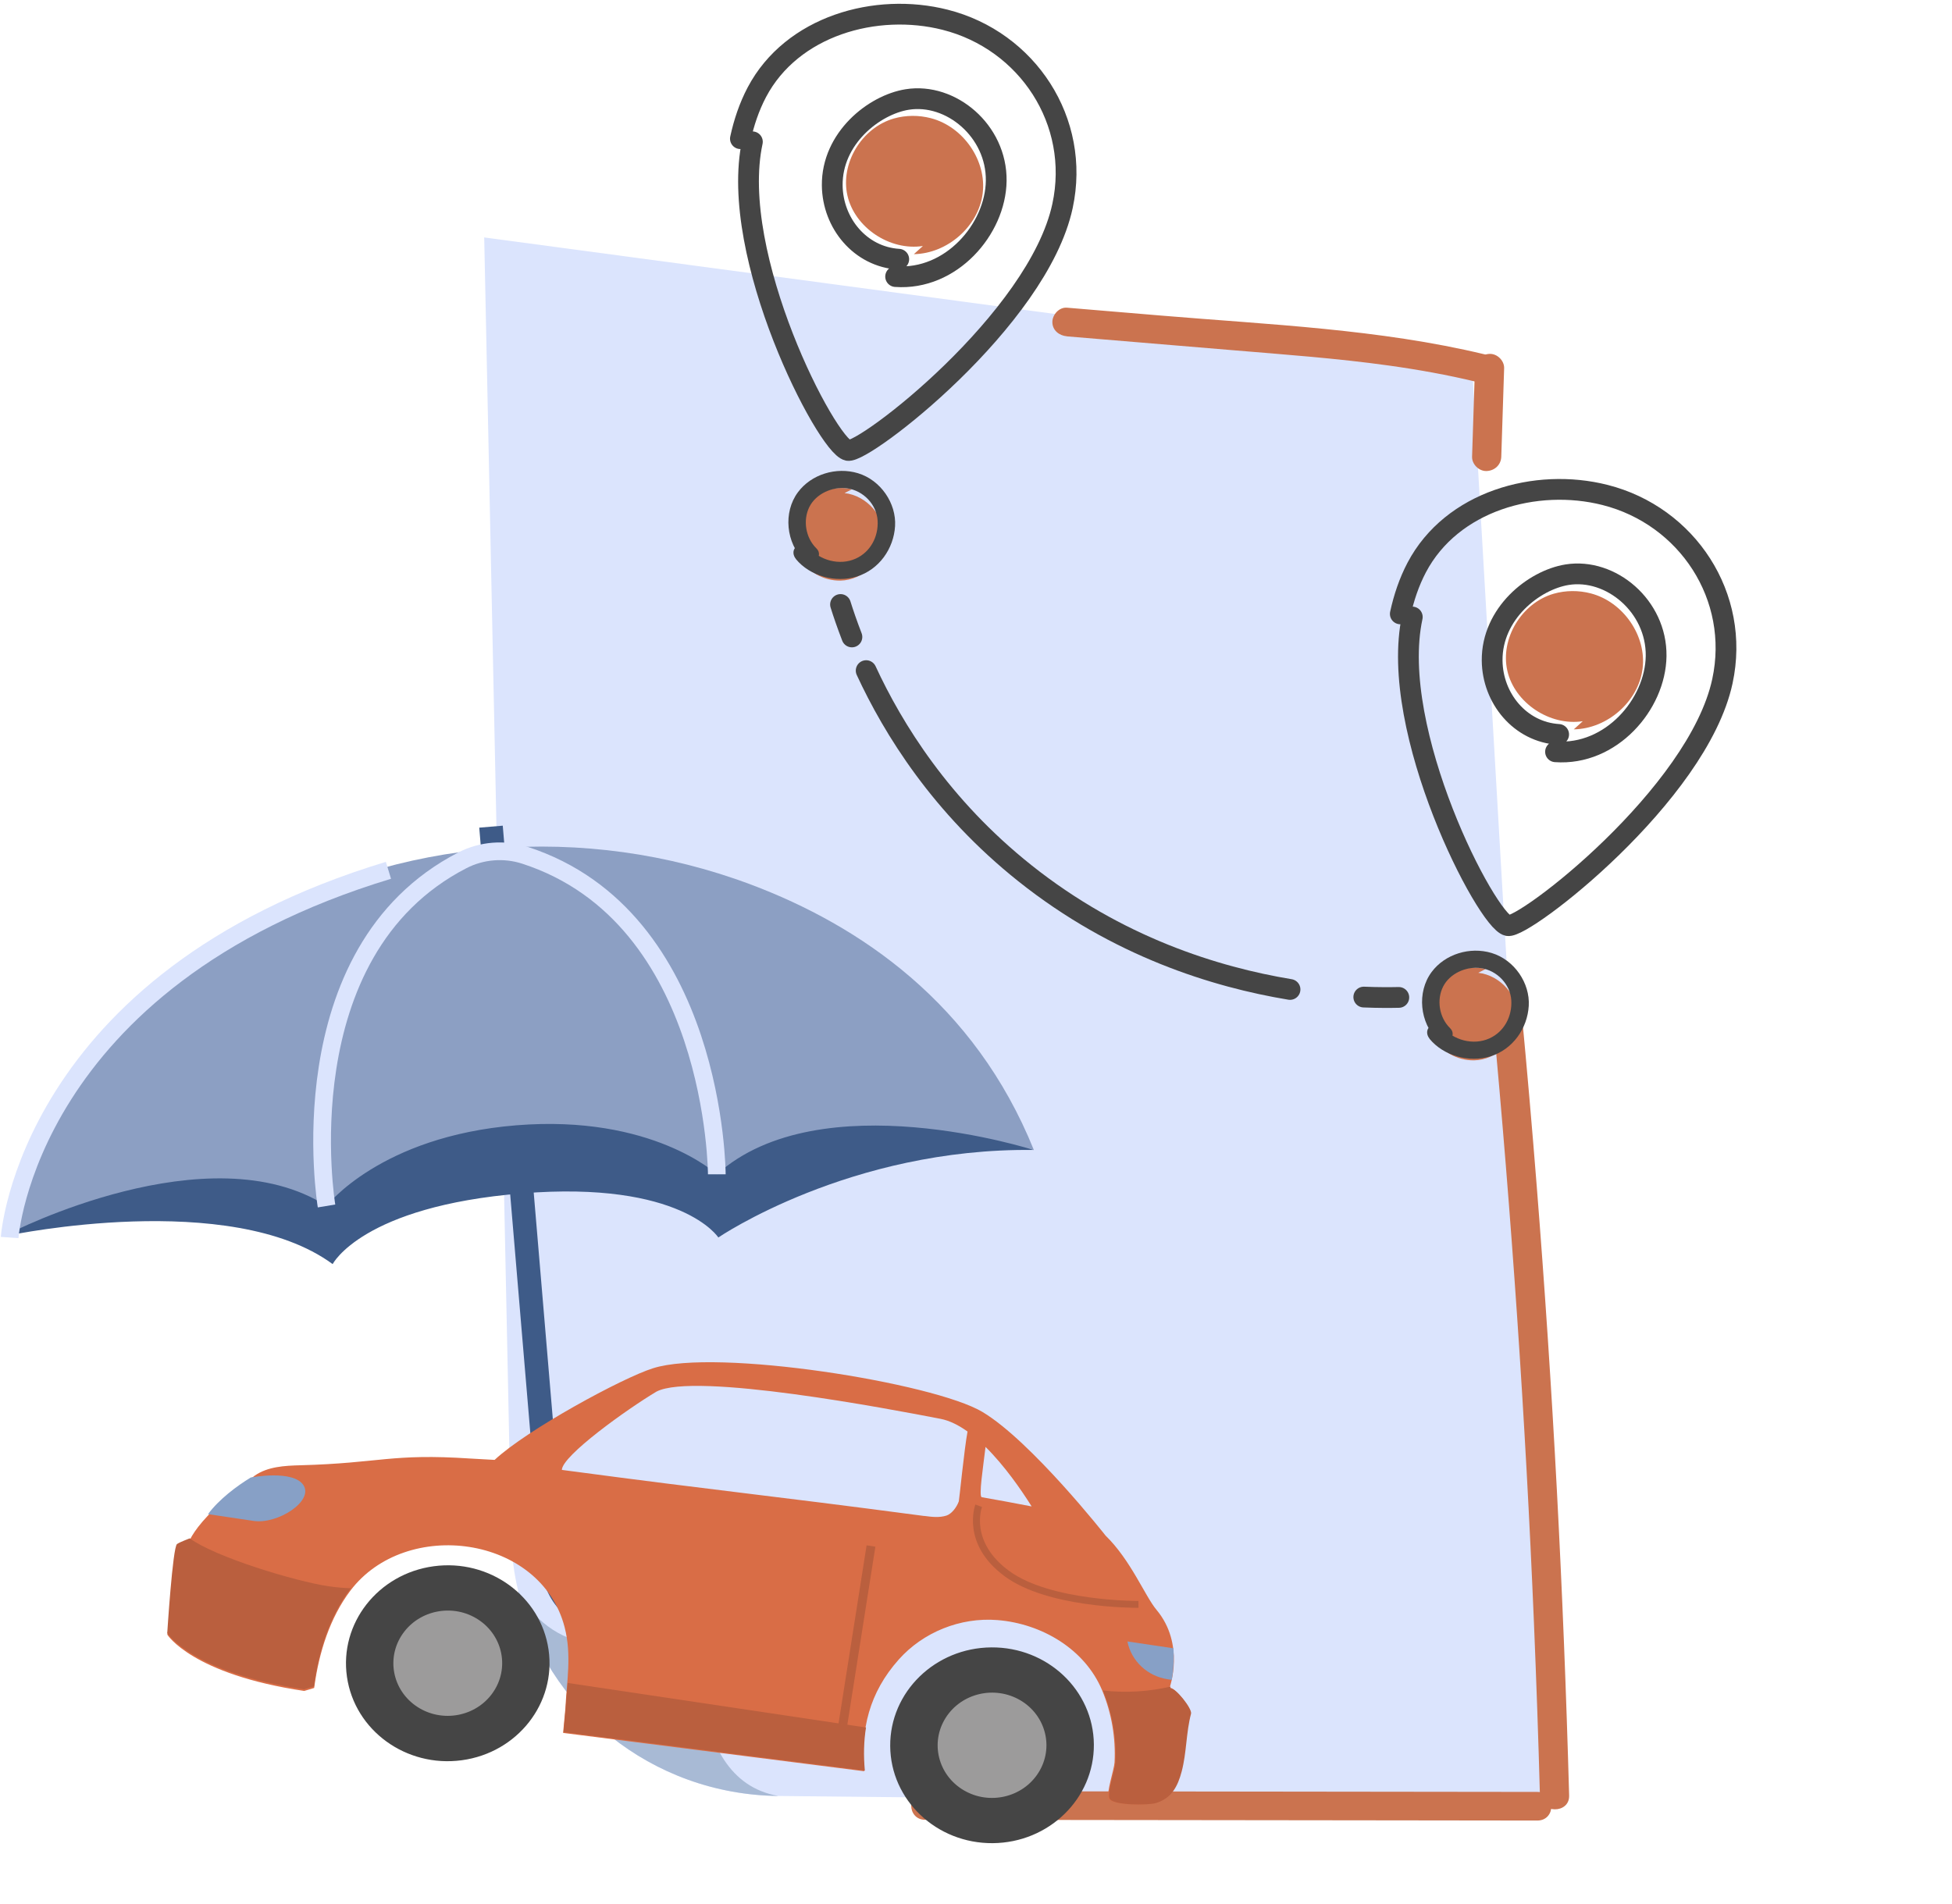 <svg width="413" height="403" viewBox="0 0 413 403" fill="none" xmlns="http://www.w3.org/2000/svg"><path d="M329.09 381.773L164.684 380.064C137.822 379.762 115.384 361.321 109.614 336.593C108.749 332.934 108.242 329.093 108.156 325.192L102.448 50.246L311.508 78.282L329.09 381.785V381.773Z" fill="#DBE4FD"/><path d="M164.696 380.064C137.835 379.761 115.396 361.321 109.626 336.593C109.626 336.593 118.98 358.607 148.51 341.851C148.51 341.851 143.654 376.417 164.696 380.064Z" fill="#A8BAD5"/><path d="M225.746 71.182C237.311 72.151 248.889 73.108 260.454 74.078C272.019 75.047 282.744 75.81 293.802 77.349C300.067 78.221 306.282 79.336 312.422 80.814C316.277 81.735 317.933 75.895 314.066 74.974C291.776 69.631 268.51 68.698 245.713 66.784C239.054 66.227 232.406 65.669 225.746 65.112C224.078 64.978 222.657 66.602 222.657 68.141C222.657 69.898 224.078 71.024 225.746 71.17V71.182Z" fill="#CB734F"/><path d="M317.637 96.649C317.834 90.41 318.044 84.17 318.242 77.918C318.291 76.331 316.784 74.817 315.153 74.889C313.436 74.962 312.114 76.222 312.064 77.918C311.866 84.158 311.656 90.398 311.459 96.649C311.409 98.237 312.917 99.751 314.548 99.678C316.265 99.606 317.587 98.346 317.637 96.649Z" fill="#CB734F"/><path d="M315.771 214.271C317.785 235.74 319.527 257.221 320.997 278.727C322.468 300.233 323.642 321.763 324.544 343.293C325.05 355.518 325.483 367.743 325.816 379.968C325.927 383.857 332.105 383.869 331.994 379.968C331.401 358.426 330.536 336.883 329.399 315.353C328.263 293.824 326.829 272.318 325.124 250.824C324.16 238.636 323.098 226.447 321.949 214.258C321.801 212.635 320.639 211.229 318.86 211.229C317.303 211.229 315.623 212.623 315.771 214.258V214.271Z" fill="#CB734F"/><path d="M195.771 385.105C229.477 385.141 263.184 385.189 296.891 385.226C306.343 385.226 315.795 385.25 325.26 385.262C329.238 385.262 329.238 379.204 325.26 379.204C291.553 379.168 257.846 379.119 224.14 379.083C214.688 379.083 205.235 379.059 195.771 379.047C191.792 379.047 191.792 385.105 195.771 385.105Z" fill="#CB734F"/><path d="M103.885 174.938L105.618 195.477" stroke="#3E5B88" stroke-width="4.992" stroke-miterlimit="10"/><path d="M108.247 226.642L117.13 331.945C117.684 338.514 123.563 343.398 130.262 342.855C136.961 342.312 141.942 336.546 141.388 329.978L140.976 325.099" stroke="#3E5B88" stroke-width="4.992" stroke-miterlimit="10"/><path d="M2.113 261.389C2.113 261.389 48.76 251.612 70.384 267.51C70.384 267.51 76.594 255.287 110.432 252.542C144.27 249.797 151.984 261.876 151.984 261.876C151.984 261.876 179.838 242.864 218.735 243.356L126.76 208.157L52.708 212.729L14.672 232.737L2.113 261.389Z" fill="#3E5B88"/><path d="M51.709 195.887C30.45 208.127 9.223 228.243 2.076 260.954C2.076 260.954 44.187 239.291 69.098 255.202C69.098 255.202 80.427 240.472 109.229 238.136C138.031 235.8 151.674 248.504 151.674 248.504C173.581 228.807 218.749 243.379 218.749 243.379C206.207 212.277 181.898 195.855 158.888 187.193C123.728 173.973 84.188 177.18 51.721 195.886L51.709 195.887Z" fill="#8C9FC3"/><path d="M151.661 248.505C151.661 248.505 151.534 194.087 111.04 180.984C106.681 179.575 101.903 179.962 97.839 182.055C60.092 201.505 69.085 255.203 69.085 255.203" stroke="#DBE4FD" stroke-width="3.744" stroke-miterlimit="10"/><path d="M2.043 261.881C2.043 261.881 5.748 207.335 82.187 184.175" stroke="#DBE4FD" stroke-width="3.744" stroke-miterlimit="10"/><path d="M188.348 369.504C188.265 358.064 197.843 348.714 209.741 348.62C221.64 348.527 231.354 357.725 231.437 369.165C231.521 380.604 221.943 389.954 210.044 390.048C198.146 390.142 188.432 380.944 188.348 369.504Z" fill="#454545"/><path d="M203.883 378.84C198.463 375.632 196.762 368.775 200.082 363.525C203.403 358.275 210.488 356.62 215.907 359.828C221.326 363.037 223.028 369.894 219.707 375.144C216.387 380.394 209.302 382.049 203.883 378.84Z" fill="#9C9B9B"/><path d="M73.41 354.864C71.767 343.528 79.982 333.045 91.759 331.45C103.536 329.855 114.415 337.752 116.059 349.088C117.702 360.424 109.487 370.906 97.71 372.501C85.933 374.096 75.053 366.2 73.41 354.864Z" fill="#454545"/><path d="M88.285 361.197C83.022 357.753 81.645 350.829 85.209 345.731C88.773 340.633 95.929 339.293 101.192 342.736C106.456 346.18 107.833 353.104 104.269 358.202C100.704 363.3 93.548 364.641 88.285 361.197Z" fill="#9C9B9B"/><path d="M39.182 328.071C39.871 327.605 39.002 323.233 53.877 312.285C56.612 310.361 60.202 310.165 63.578 310.077C80.499 309.624 82.69 307.537 99.581 308.658L104.651 308.941C111.444 302.582 131.754 291.543 138.157 289.553C151.482 285.265 197.553 292.607 207.892 298.81C218.223 305.012 233.915 324.961 233.915 324.961C239.254 330.154 242.251 337.758 244.688 340.666C250.807 347.968 247.456 357.171 247.456 357.171C248.558 357.018 252.124 361.519 251.852 362.563C250.787 366.595 250.93 370.808 249.864 374.84C249.043 377.957 247.729 380.595 244.303 381.567C242.746 382.007 235.272 382.089 234.57 380.583C234.017 379.386 235.734 374.499 235.815 372.932C236.076 367.754 235.192 362.517 233.192 357.718C229.572 349.018 220.439 343.585 211.018 342.838C203.17 342.216 195.318 345.4 190.166 351.177C183.878 358.224 182.065 366.056 182.858 374.829L119.141 366.719L119.606 361.69C119.921 355.782 120.98 350.266 119.47 344.382C114.465 324.858 85.846 321.119 74.134 336.611C69.772 342.381 67.492 349.767 66.526 356.802C66.504 356.939 66.484 357.069 66.469 357.207L64.366 357.838C40.566 354.293 35.4 345.917 35.4 345.917C35.4 345.917 38.257 328.685 39.182 328.071ZM207.731 316.841C210.672 317.338 214.592 318.084 218.275 318.788C216.058 315.255 212.546 310.172 208.518 306.193C208.029 310.326 207.029 316.722 207.723 316.84L207.731 316.841ZM195.559 320.798C197.126 321.01 198.764 321.209 200.269 320.718C201.327 320.366 202.399 319.013 202.864 317.71C202.948 317.472 204.022 306.593 204.709 302.94C202.835 301.598 200.91 300.625 198.996 300.252C188.312 298.181 146.881 290.291 138.89 294.495C132.703 298.185 118.933 308.043 118.879 311.06C153.855 315.724 160.598 316.182 195.571 320.815L195.559 320.798Z" fill="#D96D46"/><path d="M233.382 357.816C233.382 357.816 233.36 357.761 233.341 357.736C238.235 358.295 243.079 357.979 247.686 356.914C247.667 357.036 247.648 357.151 247.614 357.271C248.714 357.118 252.272 361.604 252 362.645C250.937 366.664 251.08 370.862 250.017 374.881C249.198 377.987 247.886 380.616 244.468 381.586C242.914 382.024 235.457 382.106 234.757 380.604C234.204 379.412 235.918 374.541 235.999 372.979C236.259 367.819 235.378 362.599 233.382 357.816Z" fill="#BA5F3E"/><path d="M183.225 365.573C182.755 368.495 182.693 371.53 182.982 374.692L119.226 366.551L119.69 361.503C119.788 359.688 119.956 357.906 120.098 356.142L183.233 365.574L183.225 365.573Z" fill="#BA5F3E"/><path d="M37.475 326.734C38.164 326.27 40.019 325.618 40.145 325.541C45.52 329.507 62.457 334.633 69.494 335.68C71.087 335.917 72.68 336.051 74.256 336.108C74.199 336.181 74.144 336.239 74.087 336.312C69.729 342.069 67.45 349.44 66.486 356.461C66.464 356.598 66.444 356.727 66.429 356.865L64.327 357.495C40.548 353.957 35.386 345.598 35.386 345.598C35.386 345.598 36.534 327.36 37.46 326.739L37.475 326.734Z" fill="#BA5F3E"/><path d="M248.287 348.813C248.408 351.012 248.302 353.251 247.93 355.494L247.108 355.372C242.795 354.73 239.36 351.522 238.534 347.362L248.287 348.813Z" fill="#87A0C6"/><path d="M53.658 321.856L44.009 320.42C46.39 317.229 50.131 314.454 53.063 312.664C53.063 312.664 62.099 310.943 64.225 314.326C66.35 317.708 58.713 322.608 53.658 321.856Z" fill="#87A0C6"/><path d="M183.353 327.025L185.212 327.304L179.264 365.071L177.405 364.792L183.353 327.025Z" fill="#BA5F3E"/><path d="M229.328 339.363C235.406 340.268 240.478 340.248 240.88 340.249L240.869 338.795C240.686 338.797 222.283 338.86 213.534 332.455C205.024 326.225 207.737 318.982 207.772 318.906L206.367 318.387C206.331 318.471 203.235 326.74 212.629 333.618C217.061 336.858 223.635 338.515 229.328 339.363Z" fill="#BA5F3E"/><path d="M314.32 205.063C309.686 203.9 304.386 206.517 302.582 210.854C300.766 215.192 302.668 220.704 306.795 223.067C308.327 223.951 310.107 224.412 311.886 224.388C316.643 224.303 320.955 220.183 321.177 215.531C321.4 210.878 317.495 206.383 312.763 205.862" fill="#CB734F"/><path d="M302.458 219.832C305.436 223.454 310.848 224.933 315.345 223.539C320.078 222.073 323.167 217.639 323.451 212.853C323.735 208.067 320.436 203.136 315.593 201.67C311.009 200.289 305.733 201.888 302.903 205.693C299.715 209.982 300.395 216.439 304.188 220.147C305.881 221.795 308.5 219.226 306.808 217.578C304.497 215.325 303.916 211.593 305.325 208.794C306.733 205.995 310.205 204.457 313.282 204.869C316.742 205.341 319.559 208.31 319.757 211.702C319.954 215.095 318.249 218.342 315.123 219.747C311.725 221.286 307.462 220.147 305.09 217.251C304.46 216.488 303.126 216.609 302.471 217.251C301.705 218.002 301.841 219.056 302.471 219.82L302.458 219.832Z" fill="#454545"/><path d="M180.247 103.543C175.614 102.38 170.313 104.997 168.509 109.335C166.705 113.672 168.596 119.185 172.723 121.548C174.255 122.432 176.034 122.892 177.813 122.868C182.57 122.783 186.882 118.664 187.105 114.012C187.327 109.359 183.423 104.864 178.69 104.343" fill="#CB734F"/><path d="M168.386 118.301C171.363 121.923 176.775 123.401 181.273 122.008C186.005 120.542 189.094 116.108 189.378 111.322C189.662 106.536 186.363 101.605 181.52 100.139C176.936 98.758 171.66 100.357 168.83 104.161C165.643 108.45 166.322 114.908 170.115 118.616C171.808 120.263 174.428 117.695 172.735 116.047C170.424 113.793 169.844 110.062 171.252 107.263C172.661 104.464 176.133 102.926 179.209 103.337C182.669 103.81 185.486 106.778 185.684 110.171C185.881 113.563 184.176 116.81 181.05 118.216C177.652 119.754 173.39 118.616 171.017 115.72C170.387 114.957 169.053 115.078 168.398 115.72C167.632 116.471 167.768 117.525 168.398 118.288L168.386 118.301Z" fill="#454545"/><path d="M295.959 211.072C294.217 211.108 291.697 211.133 288.546 210.999" stroke="#454545" stroke-width="4.393" stroke-linecap="round" stroke-linejoin="round"/><path d="M272.94 209.388C257.199 206.783 236.392 200.362 216.845 184.793C199.114 170.678 188.97 154.249 183.262 141.915" stroke="#454545" stroke-width="4.393" stroke-linecap="round" stroke-linejoin="round"/><path d="M180.247 134.79C179.209 132.101 178.418 129.774 177.837 127.921" stroke="#454545" stroke-width="4.393" stroke-linecap="round" stroke-linejoin="round"/><path d="M193.354 53.786C200.477 53.665 207.05 47.869 207.913 40.94C208.788 34.011 203.842 26.817 196.966 25.014C194.409 24.343 191.661 24.354 189.114 25.08C182.306 27.037 177.752 34.605 179.3 41.391C180.848 48.177 188.262 53.126 195.261 52.059" fill="#CB734F"/><path d="M159.188 30.007C153.995 54.105 174.992 94.405 179.4 95.317C182.832 96.032 219.623 67.689 224.805 43.59C228.663 25.685 217.379 8.593 199.971 4.182C185.345 0.475 167.544 5.458 160.13 19.525C158.504 22.616 157.393 25.948 156.653 29.347" stroke="#454545" stroke-width="4.393" stroke-linecap="round" stroke-linejoin="round"/><path d="M189.494 58.528C201.241 59.384 210.647 48.488 210.777 38.259C210.912 27.718 201.202 19.573 191.95 21.054C184.901 22.186 175.989 29.267 176.084 39.232C176.163 47.226 182.008 54.356 190.155 54.857" stroke="#454545" stroke-width="4.393" stroke-linecap="round" stroke-linejoin="round"/><path d="M332.975 154.348C340.097 154.227 346.67 148.431 347.534 141.502C348.409 134.573 343.462 127.379 336.587 125.576C334.029 124.905 331.281 124.916 328.735 125.642C321.927 127.599 317.373 135.167 318.921 141.953C320.468 148.739 327.883 153.688 334.882 152.622" fill="#CB734F"/><path d="M298.809 130.569C293.615 154.667 314.613 194.966 319.021 195.879C322.453 196.594 359.243 168.251 364.425 144.152C368.284 126.246 357 109.154 339.592 104.744C324.966 101.037 307.165 106.02 299.751 120.087C298.124 123.178 297.014 126.51 296.274 129.909" stroke="#454545" stroke-width="4.393" stroke-linecap="round" stroke-linejoin="round"/><path d="M329.115 159.09C340.862 159.946 350.268 149.05 350.398 138.821C350.533 128.28 340.822 120.135 331.571 121.616C324.521 122.748 315.61 129.829 315.705 139.794C315.784 147.788 321.628 154.918 329.776 155.419" stroke="#454545" stroke-width="4.393" stroke-linecap="round" stroke-linejoin="round"/></svg>
